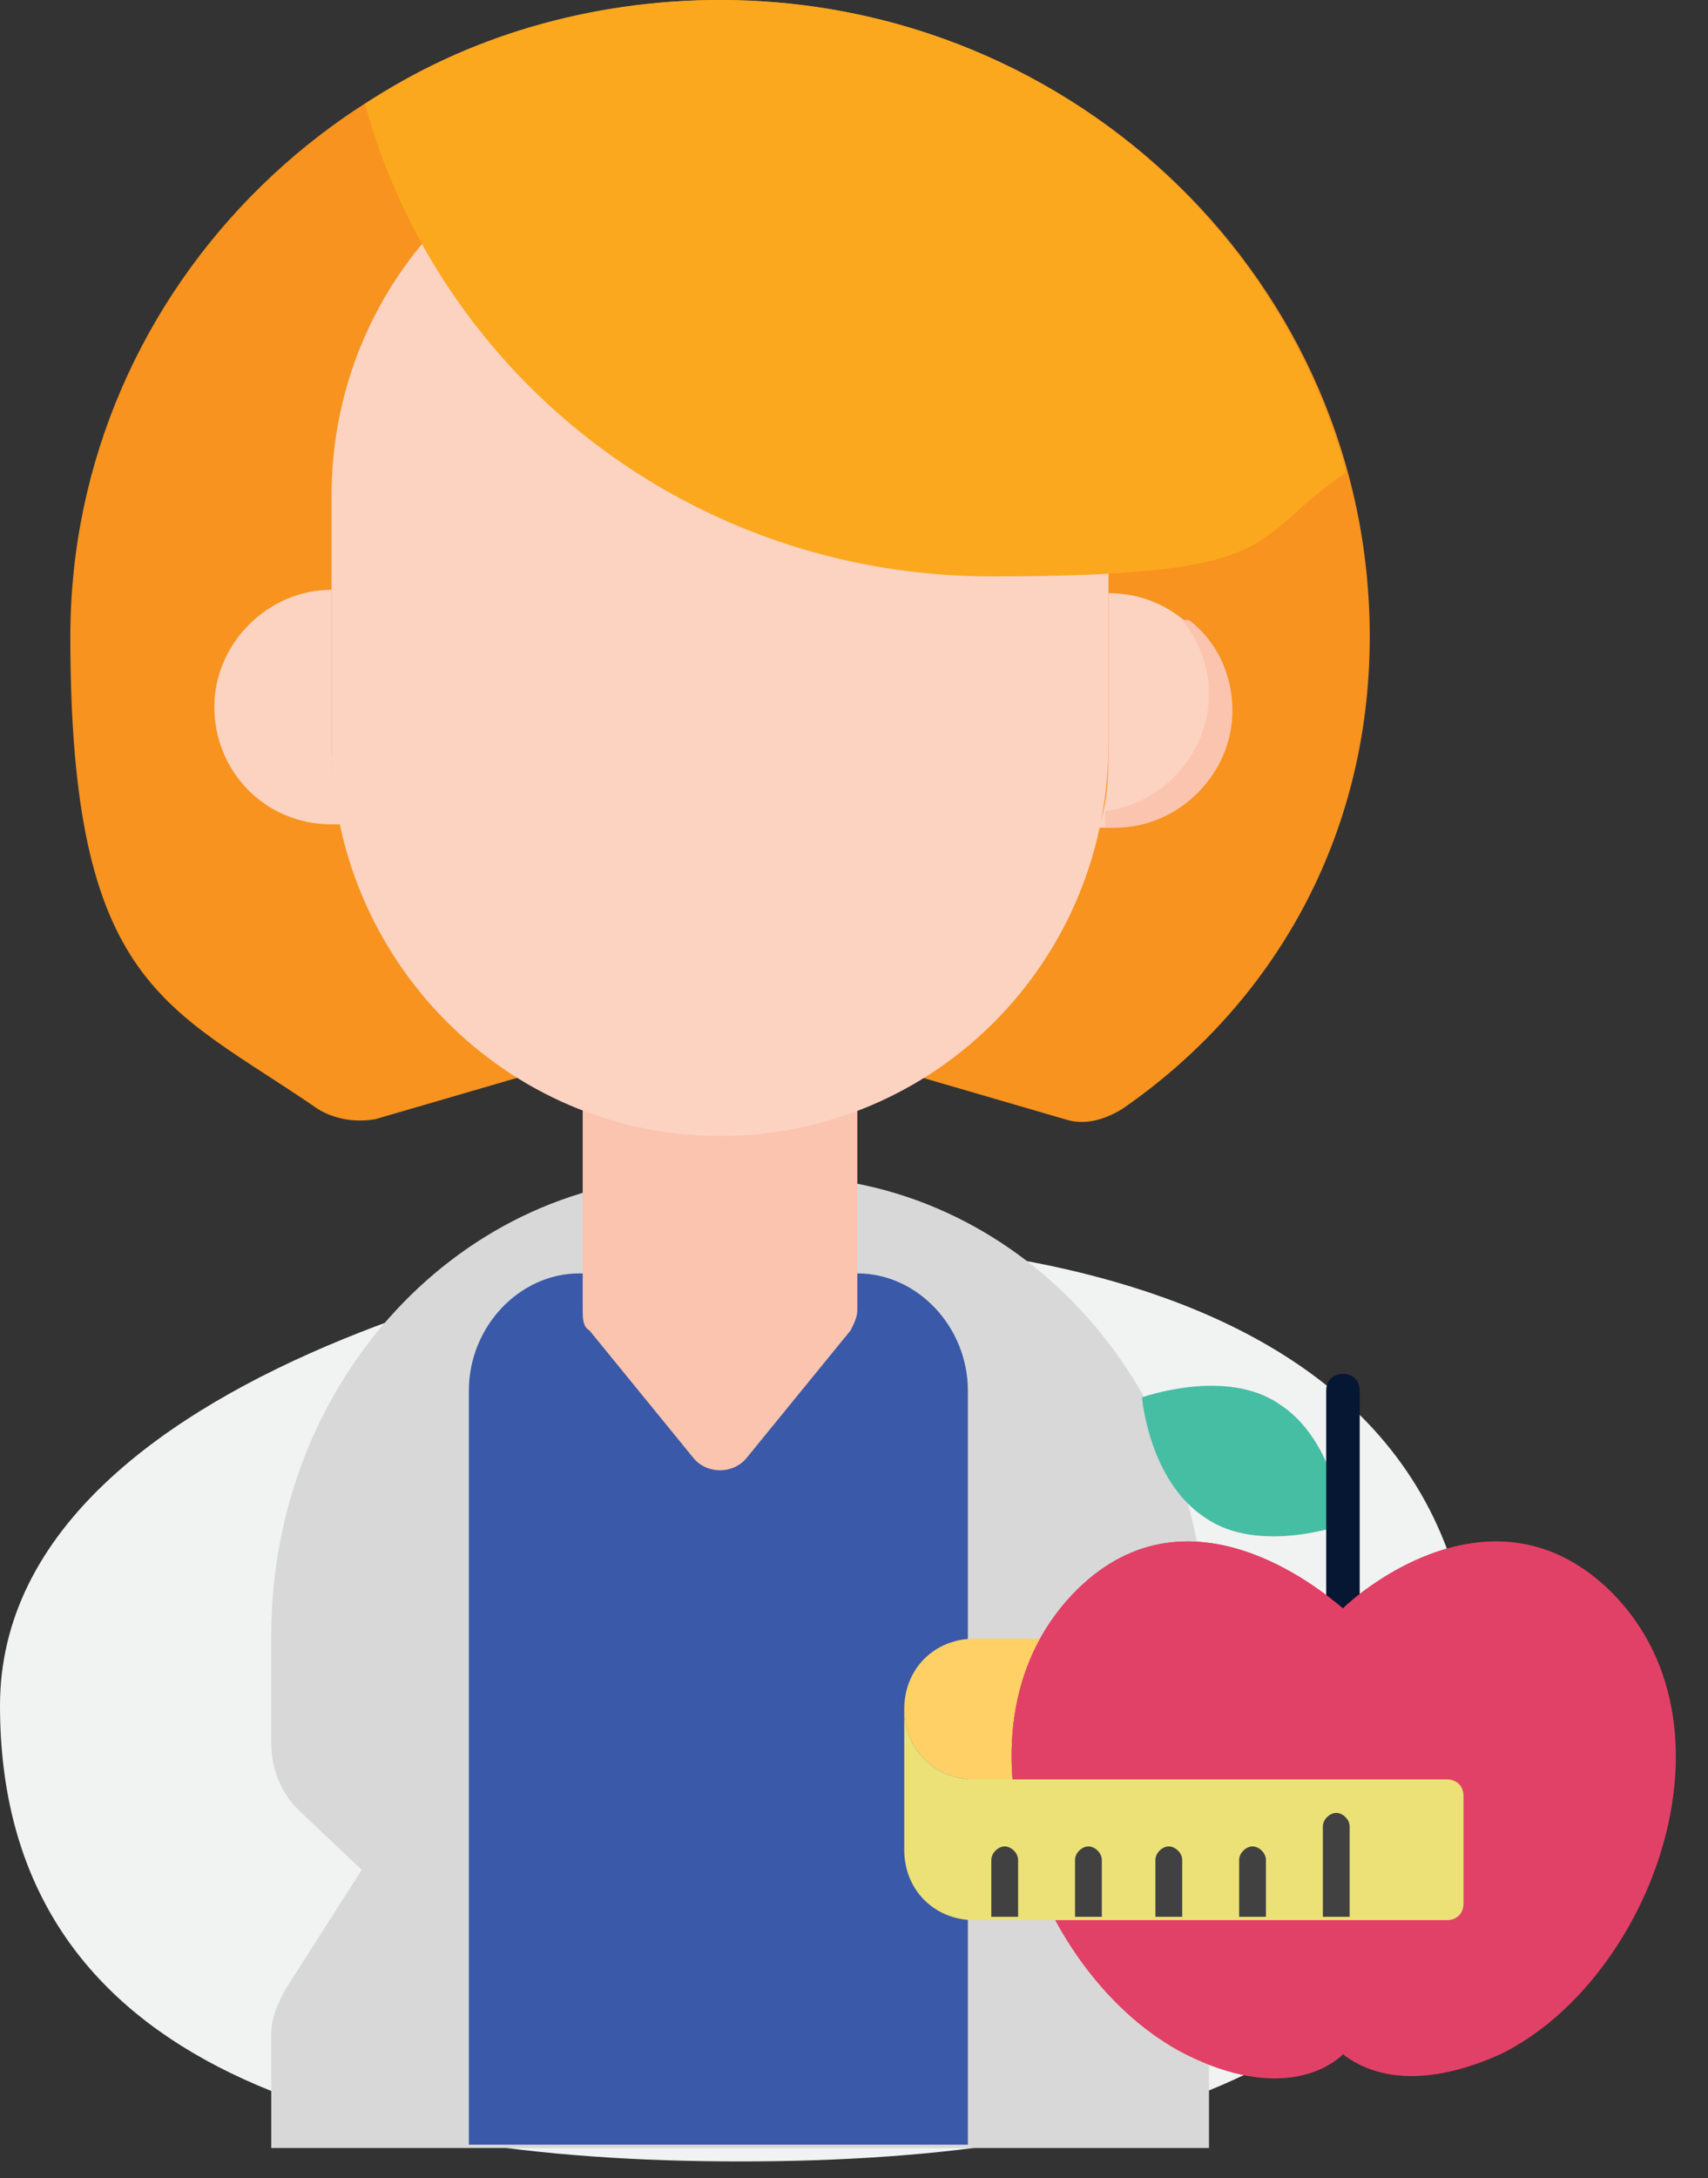 <svg width="51" height="65" viewBox="0 0 51 65" fill="none" xmlns="http://www.w3.org/2000/svg">
<rect x="0" y="0" width="51" height="65" fill="#333333" stroke="none"/>
<path d="M44.1 50.9C44.1 61.5 34.2 64.5 22.1 64.5C10 64.5 0 61.5 0 50.9C0 40.3 19.9 37 22 37C24.1 37 44 36.1 44 50.9H44.1Z" fill="#F1F2F2"/>
<path d="M33.3 55.8L35.2 54C35.7 53.5 36 52.7 36 52V48.8C36 41.2 30.3 35.1 23.3 35.1H20.8C13.8 35.1 8.1 41.2 8.1 48.8V52C8.1 52.8 8.4 53.5 8.9 54L10.8 55.8L8.5 59.4C8.3 59.8 8.1 60.2 8.1 60.7V64.1H36.1V60.7C36.1 60.3 36 59.8 35.7 59.4L33.4 55.8H33.3Z" fill="#D8D8D8"/>
<path d="M29 64H14V41.5C14 39.6 15.5 38 17.3 38H25.6C27.4 38 28.9 39.6 28.9 41.5V64H29Z" fill="#3A59A8"/>
<path d="M11.2 33.4L21.5 30.4L31.8 33.4C32.4 33.6 33 33.4 33.5 33.1C38 30 40.9 25 40.9 19C40.9 8.5 32.2 0 21.5 0C10.8 0 2.1 8.5 2.1 19C2.1 29.5 5 30 9.5 33.1C10 33.4 10.6 33.5 11.2 33.4Z" fill="#F7931E"/>
<path d="M21.499 33.8C20.099 33.8 18.699 33.5 17.399 33.1V39.1C17.399 39.3 17.399 39.6 17.599 39.7L20.699 43.5C21.099 44 21.899 44 22.299 43.5L25.399 39.7C25.499 39.5 25.599 39.3 25.599 39.1V33.1C24.299 33.6 22.899 33.8 21.499 33.8Z" fill="#FBC4AF"/>
<path d="M33.1 17.7V22.2C33.1 23 33.1 23.9 32.8 24.7C32.8 24.7 33 24.7 33.1 24.7C35 24.7 36.6 23.1 36.6 21.2C36.6 19.3 35.1 17.7 33.1 17.7Z" fill="#FCD2C1"/>
<path d="M35.3 18.5C35.8 19.1 36.1 19.9 36.1 20.7C36.1 22.5 34.7 24 33 24.2C33 24.4 33 24.5 33 24.7C33 24.7 33.2 24.7 33.3 24.7C35.2 24.7 36.8 23.1 36.8 21.2C36.8 20.1 36.3 19.1 35.5 18.5H35.3Z" fill="#FBC4AF"/>
<path d="M9.899 22.1V17.6C7.999 17.6 6.399 19.2 6.399 21.1C6.399 23 7.899 24.6 9.899 24.6C11.899 24.6 10.099 24.6 10.199 24.6C9.999 23.8 9.899 23 9.899 22.1Z" fill="#FCD2C1"/>
<path d="M21.499 3.1C15.099 3.1 9.899 8.3 9.899 14.8V22.2C9.899 28.6 15.099 33.9 21.499 33.9C27.899 33.9 33.099 28.7 33.099 22.2V14.8C33.099 8.4 27.899 3.1 21.499 3.1Z" fill="#FCD2C1"/>
<path d="M21.499 0C17.599 0 13.899 1.1 10.899 3.1C13.099 11.2 20.599 17.2 29.599 17.2C38.599 17.2 37.199 16.1 40.199 14.1C37.999 6 30.499 0 21.499 0Z" fill="#FBA81E"/>
<path d="M33.9 53.1H29.1C27.9 53.1 27 52.2 27 51C27 49.8 27.9 48.9 29.1 48.9H33.9V53.1Z" fill="#FFD066"/>
<path d="M40.1 45.5C40.1 45.5 37.6 46.4 36 45.3C34.3 44.2 34.1 41.7 34.1 41.7C34.1 41.7 36.6 40.8 38.2 41.9C39.9 43 40.1 45.5 40.1 45.5Z" fill="#46BEA4"/>
<path d="M40.1 48.5C39.8 48.5 39.6 48.3 39.6 48V41.5C39.6 41.2 39.8 41 40.1 41C40.4 41 40.6 41.2 40.6 41.5V48C40.6 48.3 40.4 48.5 40.1 48.5Z" fill="#051733"/>
<path d="M47.999 47.4C44.599 44.2 40.7 47.4 40.099 48C39.4 47.4 35.499 44.2 32.2 47.4C28.099 51.4 30.899 59 35.4 61.3C38.2 62.7 39.7 61.7 40.099 61.3C40.499 61.6 41.9 62.6 44.8 61.3C49.3 59.1 52.2 51.4 47.999 47.4Z" fill="#D1202A"/>
<path d="M47.999 47.4C44.599 44.2 40.7 47.4 40.099 48C39.4 47.4 35.499 44.2 32.2 47.4C28.099 51.4 30.899 59 35.4 61.3C38.2 62.7 39.7 61.7 40.099 61.3C40.499 61.6 41.9 62.6 44.8 61.3C49.3 59.1 52.2 51.4 47.999 47.4Z" fill="#E24167"/>
<path d="M29.1 53.1C27.9 53.1 27 52.2 27 51V55.2C27 56.4 27.9 57.3 29.1 57.3H43.2C43.5 57.3 43.7 57.1 43.7 56.8V53.6C43.7 53.3 43.5 53.1 43.2 53.1H29.1Z" fill="#ECE176"/>
<path d="M39.5 57.2V54.5C39.5 54.3 39.7 54.1 39.9 54.1C40.1 54.1 40.3 54.3 40.3 54.5V57.2H39.6H39.5Z" fill="#424142"/>
<path d="M37 57.2V55.5C37 55.3 37.2 55.1 37.4 55.1C37.6 55.1 37.8 55.3 37.8 55.5V57.2H37.1H37Z" fill="#424142"/>
<path d="M34.5 57.2V55.5C34.5 55.3 34.7 55.1 34.9 55.1C35.1 55.1 35.3 55.3 35.3 55.5V57.2H34.6H34.5Z" fill="#424142"/>
<path d="M29.6 57.2V55.5C29.6 55.3 29.8 55.1 30 55.1C30.2 55.1 30.4 55.3 30.4 55.5V57.2H29.7H29.6Z" fill="#424142"/>
<path d="M32.1 57.2V55.5C32.1 55.3 32.3 55.1 32.5 55.1C32.7 55.1 32.9 55.3 32.9 55.5V57.2H32.2H32.1Z" fill="#424142"/>
</svg>
